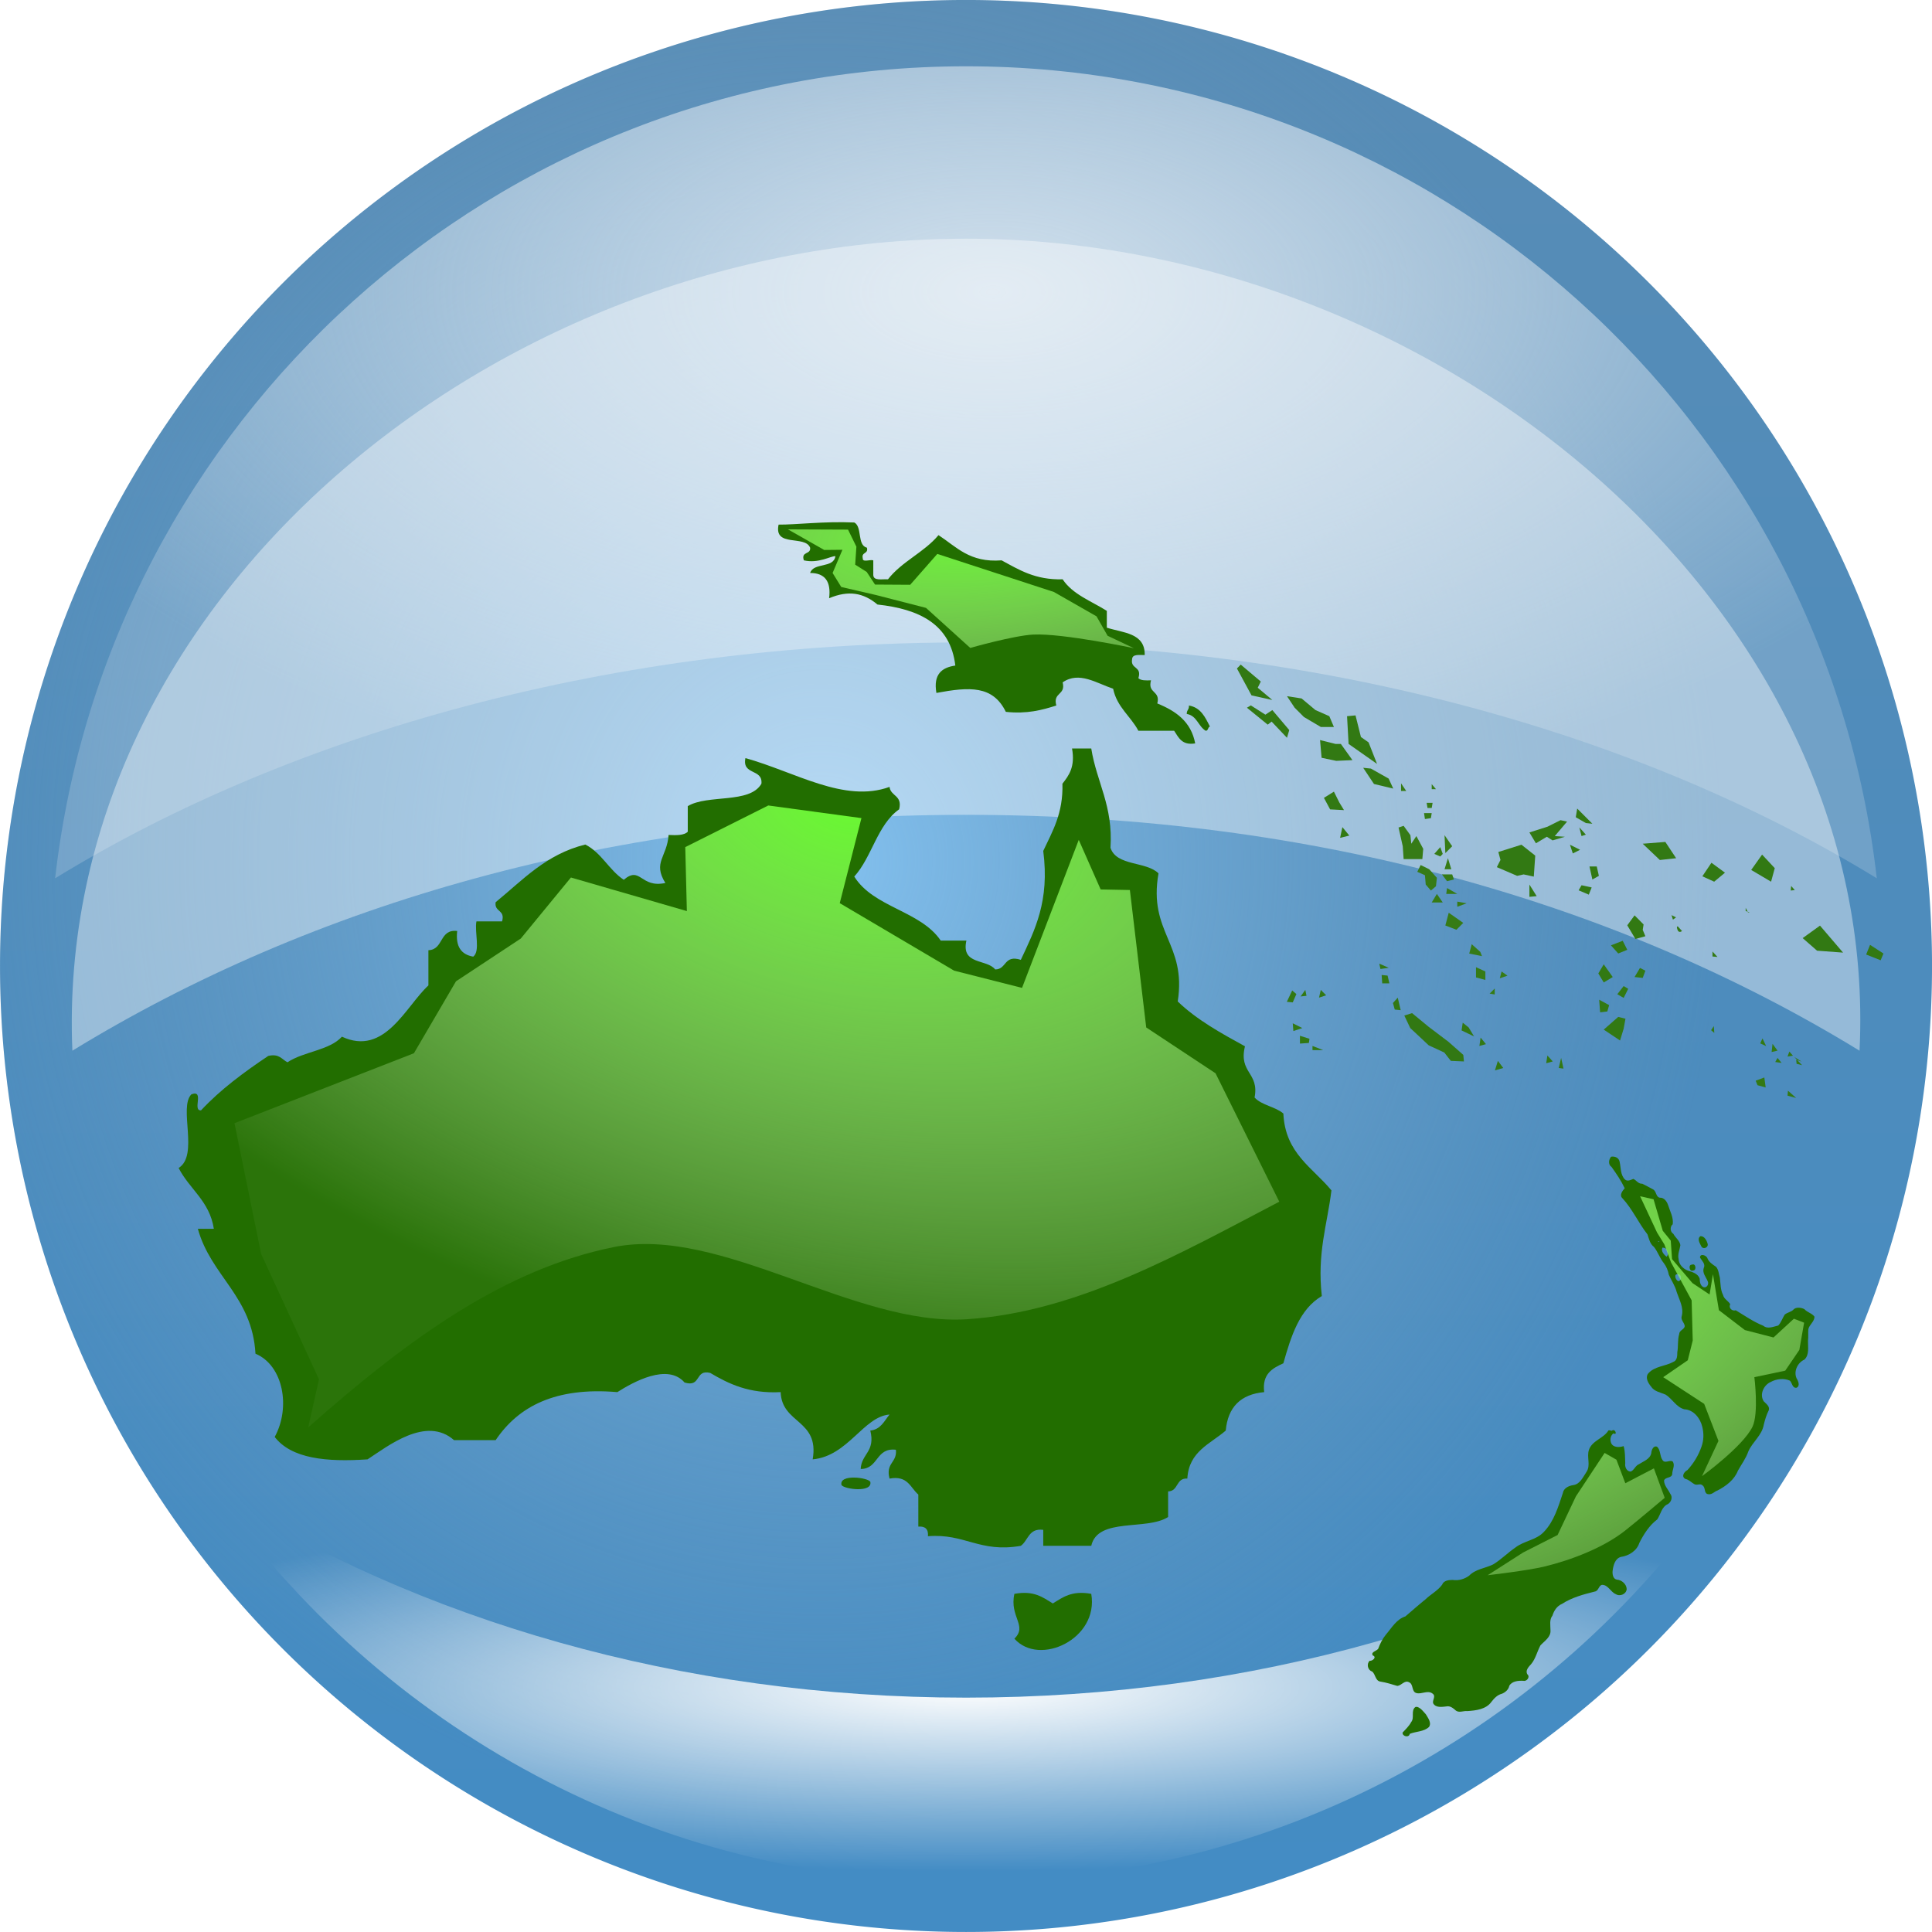<?xml version="1.0" encoding="UTF-8" standalone="no"?>
<!-- Created with Inkscape (http://www.inkscape.org/) -->
<svg xmlns:inkscape="http://www.inkscape.org/namespaces/inkscape" xmlns:rdf="http://www.w3.org/1999/02/22-rdf-syntax-ns#" xmlns="http://www.w3.org/2000/svg" xmlns:cc="http://web.resource.org/cc/" xmlns:xlink="http://www.w3.org/1999/xlink" xmlns:dc="http://purl.org/dc/elements/1.1/" xmlns:svg="http://www.w3.org/2000/svg" xmlns:sodipodi="http://sodipodi.sourceforge.net/DTD/sodipodi-0.dtd" xmlns:ns1="http://sozi.baierouge.fr" id="svg2" viewBox="0 0 448.22 448.22" version="1.0" inkscape:version="0.91 r13725">
  <defs id="defs4">
    <linearGradient id="linearGradient7124">
      <stop id="stop7126" style="stop-color:#69f931" offset="0"/>
      <stop id="stop7128" style="stop-color:#f1fee4;stop-opacity:.043" offset="1"/>
    </linearGradient>
    <linearGradient id="linearGradient4204" y2="659.36" gradientUnits="userSpaceOnUse" x2="345.29" y1="216.6" x1="345.29">
      <stop id="stop4200" style="stop-color:#588cb5" offset="0"/>
      <stop id="stop4202" style="stop-color:#438cc4" offset="1"/>
    </linearGradient>
    <radialGradient id="radialGradient9072" xlink:href="#linearGradient7124" gradientUnits="userSpaceOnUse" cy="248.17" cx="290.17" gradientTransform="matrix(.4 1.022 -1.922 .753 824.4 41.975)" r="86.902"/>
    <radialGradient id="radialGradient10082" gradientUnits="userSpaceOnUse" cy="404.75" cx="359.44" gradientTransform="matrix(1.156 -0 0 .577 -57.463 53.393)" r="211.31">
      <stop id="stop10086" style="stop-color:#e2ebf3;stop-opacity:.861" offset="0"/>
      <stop id="stop10088" style="stop-color:#e2ebf3;stop-opacity:.227" offset="1"/>
    </radialGradient>
    <radialGradient id="radialGradient11161" gradientUnits="userSpaceOnUse" cy="416.94" cx="303.89" gradientTransform="matrix(.934 0 0 1 22.813 -2.8011e-7)" r="224.11">
      <stop id="stop11165" style="stop-color:#83c1ef" offset="0"/>
      <stop id="stop11167" style="stop-color:#729ec0;stop-opacity:0" offset="1"/>
    </radialGradient>
    <filter id="filter14172" y="-.195" width="1.102" x="-.051" height="1.391">
      <feGaussianBlur id="feGaussianBlur14174" stdDeviation="8.9" inkscape:collect="always"/>
    </filter>
    <radialGradient id="radialGradient14184" gradientUnits="userSpaceOnUse" cy="610.38" cx="351.84" gradientTransform="matrix(1.259 0 0 .245 -90.988 461.03)" r="174.5">
      <stop id="stop14178" style="stop-color:#ffffff" offset="0"/>
      <stop id="stop14180" style="stop-color:#ffffff;stop-opacity:0" offset="1"/>
    </radialGradient>
    <filter id="filter15171" y="-.154" width="1.137" x="-.069" height="1.308">
      <feGaussianBlur id="feGaussianBlur15173" stdDeviation="14.527" inkscape:collect="always"/>
    </filter>
    <radialGradient id="radialGradient4573" xlink:href="#linearGradient7124" gradientUnits="userSpaceOnUse" cy="428.95" cx="408.35" gradientTransform="matrix(-.362 1.553 -2.586 -.603 1581.2 30.272)" r="82.42"/>
    <radialGradient id="radialGradient3346" xlink:href="#linearGradient7124" gradientUnits="userSpaceOnUse" cy="218.3" cx="305.9" gradientTransform="matrix(.076 .672 -2.051 .233 783.65 84.589)" r="86.902"/>
  </defs>
  <g id="layer1" transform="translate(-127.71 -219.18)">
    <g id="layer7">
      <path id="path2241" style="fill:url(#linearGradient4204)" d="m564.38 441.46a224.11 224.11 0 1 1 -448.22 0 224.11 224.11 0 1 1 448.22 0z" transform="translate(11.555 1.825)"/>
      <path id="path11159" style="fill:url(#radialGradient11161)" d="m564.38 441.46a224.11 224.11 0 1 1 -448.22 0 224.11 224.11 0 1 1 448.22 0z" transform="translate(11.555 1.825)"/>
    </g>
    <g id="layer6">
      <path id="path10070" style="fill:url(#radialGradient10082)" d="m351.84 234.56c-109.3 0-199.27 82.32-211.34 188.38 55.43-33.94 129.7-54.72 211.31-54.72s155.89 20.78 211.31 54.72c-12.07-106.06-101.98-188.38-211.28-188.38z"/>
      <path id="path12141" style="filter:url(#filter14172);fill:url(#radialGradient14184)" d="m177.34 564.84c38.43 55.06 102.23 91.07 174.5 91.07 72.29 0 136.09-36 174.5-91.07-47.25 30.1-108.07 48.19-174.5 48.19-66.41 0-127.24-18.1-174.5-48.19z"/>
      <path id="path10090" style="fill-opacity:.403;filter:url(#filter15171);fill:#ffffff" d="m351.84 274.56c-109.3 0-211.73 84.15-207.34 188.38 55.43-33.94 125.7-54.72 207.31-54.72s151.89 20.78 207.31 54.72c5.01-103.01-97.98-188.38-207.28-188.38z"/>
    </g>
  </g>
  <g id="layer3" transform="translate(-127.71 -219.18)">
    <g id="layer4">
      <path id="path4073" style="fill-rule:evenodd;fill:#226e00" d="m321.52 348.21c-1.07-0.06-3.94 1.77-7.32 0.97-0.7-2.16 1.65-1.27 1.46-2.93-1.2-3.02-8.46 0.01-7.32-5.36 3.99 0.04 10.65-0.81 17.58-0.49 1.88 1.04 0.59 5.26 2.92 5.85 0.37 1.51-1.34 0.94-0.97 2.45-0.09 1.05 1.73 0.22 2.44 0.48v3.42c0.07 1.4 2.03 0.89 3.41 0.98 3.2-4.13 8.4-6.26 11.72-10.25 4.14 2.69 7.22 6.44 14.64 5.85 4.02 2.17 7.79 4.58 14.16 4.4 2.33 3.52 6.66 5.05 10.25 7.32v3.9c3.81 1.23 8.89 1.2 8.79 6.35-1.3 0.01-2.88-0.27-2.93 0.98-0.42 2.36 2.35 1.54 1.46 4.39 0.58 0.56 1.73 0.55 2.93 0.49-0.86 3.13 2.24 2.32 1.46 5.37 4.28 1.74 7.84 4.2 8.79 9.27-3.1 0.5-3.84-1.37-4.88-2.93h-8.3c-1.8-3.41-4.96-5.45-5.86-9.76-3.86-1.28-7.91-4.12-11.71-1.47 0.77 3.05-2.32 2.24-1.47 5.37-3.34 1.06-6.79 1.99-11.71 1.47-3.02-6.16-8.42-5.82-16.11-4.39-0.75-4.34 1.26-5.9 4.39-6.35-1.13-9.61-8.36-13.11-18.06-14.16-3.25-2.73-6.72-3.36-11.22-1.46 0.49-3.91-0.98-5.86-4.4-5.86 0.77-2.49 5.48-1.03 5.86-3.9z"/>
      <path id="path4093" style="fill-rule:evenodd;fill:#226e00" d="m403.53 382.86c2.78 0.47 3.78 2.72 4.88 4.88-0.53 0.13-0.33 0.98-0.98 0.98-1.74-1.03-2.02-3.51-4.39-3.9-0.06-0.88 0.6-1.03 0.49-1.96z"/>
      <path id="path4097" style="fill-rule:evenodd;fill:#226e00" d="m329.62 551.07c2.46-0.27 3.22-2.23 4.46-3.72-6.05 0.47-9.62 9.64-17.83 10.4 1.6-9.28-7.17-8.18-7.43-15.6-7.31 0.38-11.99-1.88-16.35-4.46-3.61-0.89-2.01 3.44-5.94 2.23-3.95-4.54-11.86-0.14-15.6 2.23-14.34-1.22-22.95 3.3-28.23 11.14h-9.66c-6.47-5.7-15.36 1.4-20.06 4.46-9.57 0.65-17.66-0.17-21.54-5.2 3.74-6.81 2.02-16.6-4.46-19.31-0.76-13.36-10.31-17.93-13.37-28.98h3.71c-0.98-6.45-5.66-9.19-8.17-14.11 4.76-2.94-0.06-14.09 2.97-17.09 3.13-1.14 0.12 3.85 2.23 3.72 4.55-4.87 9.97-8.86 15.6-12.63 2.57-0.59 3.14 0.82 4.46 1.48 3.69-2.5 9.67-2.71 12.63-5.94 9.93 4.62 14.8-7.05 20.06-11.89v-8.17c3.59-0.13 2.48-4.95 6.68-4.46-0.42 3.65 0.97 5.48 3.72 5.95 1.7-1.28 0.27-5.67 0.74-8.18h5.95c0.79-2.77-1.85-2.11-1.49-4.45 6.28-5.12 11.66-11.12 20.8-13.38 3.78 1.92 5.49 5.91 8.92 8.18 3.93-3.33 3.86 2 9.65 0.74-2.99-4.82 0.41-6.01 0.75-11.14 1.83 0.09 3.58 0.11 4.45-0.75v-5.94c4.64-2.79 14.39-0.48 17.09-5.2 0.35-3.57-4.54-1.9-3.71-5.94 11.54 3.2 22.93 10.5 33.43 6.68 0.26 2.22 3.05 1.9 2.23 5.2-5.08 3.6-6.29 11.05-10.41 15.6 4.46 7.19 15.37 7.92 20.06 14.86h5.95c-1.27 5.72 4.71 4.2 6.68 6.69 2.72 0 1.97-3.48 5.95-2.23 3.24-6.91 6.72-13.59 5.2-25.26 2.13-4.55 4.65-8.72 4.45-15.6 1.53-1.94 2.99-3.95 2.23-8.17h4.46c1.26 7.9 5.09 13.24 4.46 23.03 1.38 4.31 8.28 3.1 11.14 5.94-2.42 13.82 6.57 16.21 4.46 29.72 4.42 4.25 10 7.33 15.6 10.4-1.52 6.22 3.36 6.04 2.23 11.88 1.65 1.82 4.82 2.11 6.68 3.72 0.42 9.24 6.79 12.52 11.15 17.83-0.96 7.95-3.36 14.47-2.23 24.51-5.15 3.03-7.12 9.22-8.92 15.6-2.55 1.17-4.97 2.46-4.45 6.69-5.45 0.5-8.42 3.47-8.92 8.92-3.57 3.11-8.56 4.8-8.91 11.14-2.68-0.2-2.02 2.94-4.46 2.97v5.94c-4.96 3.22-16.34 0.01-17.83 6.69h-11.14v-3.71c-3.41-0.44-3.47 2.48-5.2 3.71-9.6 1.67-12.93-2.92-21.55-2.23 0.14-1.62-0.61-2.36-2.23-2.23v-7.43c-1.86-1.6-2.43-4.5-6.68-3.71-0.96-3.68 1.79-3.65 1.48-6.69-4.75-0.54-3.97 4.45-8.17 4.46 0.16-3.55 3.45-3.98 2.23-8.91z"/>
      <path id="path4101" style="fill-rule:evenodd;fill:#226e00" d="m329.62 562.95c0.57 2.61-6.13 1.73-6.69 0.74-0.57-2.6 6.13-1.73 6.69-0.74z"/>
      <path id="path4105" style="fill-rule:evenodd;fill:#226e00" d="m363.05 588.95c4.55-0.83 6.61 0.82 8.91 2.23 2.31-1.41 4.37-3.06 8.92-2.23 1.81 10.47-12.05 16.93-17.83 10.4 3.1-3.01-1.2-5.08 0-10.4z"/>
      <path id="path4427" style="fill:#226e00" d="m501.49 487.53c-0.57 0.64-0.73 1.84 0.08 2.36 1.14 1.58 2.23 3.2 3.07 4.96-0.52 0.59-1.3 1.59-0.55 2.3 2.34 2.52 3.72 5.72 5.83 8.41 0.36 1.02 0.57 2.2 1.49 2.89 0.93 1.15 1.36 2.63 2.31 3.78 0.6 0.79 0.97 1.73 1.15 2.69 0.59 1.35 1.48 2.57 1.83 4.02 0.6 1.77 1.65 3.58 1.19 5.5-0.36 0.97 0.6 1.55 0.68 2.41-0.12 0.83-1.26 0.88-1.3 1.87-0.4 1.35-0.17 2.79-0.43 4.17 0 0.82-0.02 1.93-0.93 2.25-1.89 1.05-4.41 0.97-5.88 2.76-0.64 0.96 0.06 2.16 0.71 2.94 0.74 1.18 2.22 1.38 3.39 1.89 1.56 0.98 2.47 2.91 4.33 3.4 2.18 0.1 3.73 2.11 4.18 4.09 0.38 1.51 0.35 3.11-0.19 4.59-0.69 2-1.82 3.86-3.25 5.42-0.76 0.38-1.52 1.49-0.49 2.06 0.79 0.14 1.35 0.79 2.04 1.18 0.64 0.44 1.46-0.28 2 0.37 0.73 0.54 0.18 1.94 1.38 2 0.81 0.08 1.32-0.63 2.04-0.87 1.97-1.02 3.91-2.47 4.74-4.61 0.82-1.47 1.86-2.84 2.41-4.45 0.96-2.2 3.17-3.74 3.58-6.2 0.29-1.16 0.62-2.31 1.17-3.37 0.27-0.91-0.64-1.49-1.17-2.05-1.04-1.57-0.04-3.76 1.58-4.48 1.34-0.74 3.06-0.95 4.47-0.33 0.55 0.5 0.54 1.75 1.52 1.66 0.92-0.37 0.45-1.56 0.05-2.17-0.74-1.65 0.22-3.66 1.82-4.37 1.19-1.16 0.78-2.91 0.82-4.39 0.12-0.88 0-1.78 0.08-2.66 0.24-1.07 1.41-1.74 1.43-2.9-0.59-0.81-1.67-0.99-2.33-1.74-0.69-0.39-1.93-0.54-2.49 0.03-0.55 0.63-1.51 0.71-2.09 1.23-0.53 0.81-0.85 1.88-1.51 2.53-1.11 0.26-2.47 0.9-3.48 0.04-2.28-0.91-4.29-2.32-6.37-3.58-0.91 0.3-1.74-0.65-1.27-1.39-0.46-0.8-1.47-1.21-1.68-2.17-0.63-1.23-0.56-2.66-0.73-3.99-0.25-0.84-0.3-1.84-0.87-2.52-0.82-0.56-1.74-1.13-2.07-2.11-0.3-0.57-1.61-1.07-1.68-0.08 0.41 0.76 1.36 1.51 0.87 2.46-0.37 1.13 0.51 2.08 0.92 3.05 0.37 0.72-0.26 1.74-1.09 1.33-0.64-0.39-0.75-1.2-0.76-1.88-0.37-1.21-1.71-1.58-2.79-1.92-1.13-0.45-2.06-1.44-2.12-2.7-0.24-1.09 0.27-2.14 0.42-3.18-0.15-1.08-1.15-1.72-1.63-2.64-0.77-0.46-0.82-1.66-0.14-2.22 0.21-1.58-0.64-3.02-1.09-4.48-0.29-0.84-0.93-1.74-1.92-1.68-0.96-0.19-0.74-1.56-1.6-1.95-0.82-0.43-1.63-0.9-2.46-1.29-0.96 0.06-1.36-0.83-2.07-1.12-0.64 0.25-1.42 0.7-2 0.08-1-1.05-0.88-2.64-1.16-3.97-0.16-0.99-1.06-1.41-1.99-1.26zm20.72 18.44c-0.86 0.6-0.12 1.69 0.21 2.38 0.47 0.82 1.75 0.2 1.44-0.67-0.21-0.75-0.76-1.76-1.65-1.71zm-9.77 1.16c0.75 0.34-0.39 0.12 0 0zm1.09 1.52c1-0.05 1.55 1.45 0.81 2.09-0.59-0.49-1.34-1.28-0.95-2.12l0.14 0.03zm6.72 3.93c-0.95-0.06-0.6 1.78 0.28 1.36 0.84-0.03 0.6-1.78-0.28-1.36zm-3.2 2.2c0.87 0.06 0.88 1.69-0.05 1.6-0.62-0.32-1.06-1.73 0.05-1.6zm-16.18 36.25c-1.13 1.88-3.78 2.33-4.53 4.51-0.57 1.67 0.47 3.57-0.57 5.12-0.81 1.2-1.49 2.88-3.12 3.07-1.02 0.16-2.19 0.71-2.36 1.84-1.07 3.17-2.03 6.54-4.41 9.01-1.77 1.92-4.62 2.06-6.62 3.64-1.78 1.21-3.3 2.79-5.14 3.9-1.84 0.91-4.08 1.07-5.57 2.61-1.09 0.81-2.48 1.2-3.83 0.99-0.89 0-2.09 0.13-2.44 1.11-1.03 1.41-2.64 2.21-3.88 3.41-1.58 1.27-3.1 2.62-4.64 3.94-2.07 0.65-3.2 2.69-4.54 4.25-0.79 0.96-1.35 2.1-1.77 3.26-0.36 0.53-1.8 0.74-1.25 1.55 1.02 0.39-0.12 1.35-0.73 1.24-0.77 0.7-0.46 2.17 0.54 2.47 0.85 0.62 0.74 2.21 1.98 2.36 1.33 0.21 2.61 0.62 3.9 1 0.98-0.09 1.7-1.43 2.74-0.84 1.06 0.46 0.5 2.2 1.7 2.5 1.21 0.32 2.62-0.74 3.72 0.11 0.91 0.63-0.14 1.54 0.17 2.3 0.61 1.04 2.02 0.8 3.03 0.69 0.91-0.21 1.63 0.44 2.26 0.99 0.79 0.53 1.73-0.02 2.61 0.09 2-0.14 4.35-0.39 5.61-2.16 0.63-0.81 1.37-1.61 2.41-1.86 0.81-0.33 1.55-0.96 1.72-1.85 0.64-1.11 2.13-1.21 3.26-1.16 0.77 0.22 1.65-0.89 0.95-1.49-0.57-0.87 0.3-1.78 0.87-2.39 1.05-1.26 1.39-2.94 2.15-4.34 0.94-1.02 2.47-1.93 2.33-3.52 0-1.13-0.3-2.43 0.46-3.39 0.35-1.16 1.07-2.24 2.22-2.72 2.29-1.48 4.97-2.2 7.58-2.85 0.93-0.14 0.87-1.36 1.69-1.56 1.44-0.02 1.99 1.67 3.21 2.16 0.96 0.61 2.44 0 2.52-1.19-0.04-1.14-1.16-2.12-2.28-2.18-0.88-0.15-1.06-1.24-0.99-1.99 0.16-1.26 0.52-2.87 1.91-3.28 1.86-0.26 3.71-1.4 4.3-3.26 1.04-2.05 2.31-4.05 4.16-5.45 0.79-1.19 1.01-2.94 2.47-3.55 0.8-0.49 1.16-1.66 0.52-2.42-0.48-1.01-1.42-1.88-1.42-3.06 0.33-0.87 1.76-0.47 1.9-1.49-0.02-0.97 0.75-2.04 0.08-2.93-0.74-0.41-1.81 0.6-2.35-0.34-0.65-0.9-0.39-2.24-1.23-3.05-0.87-0.39-1.33 0.77-1.36 1.46-0.27 1.41-1.83 1.9-2.9 2.6-0.82 0.33-1.08 1.39-1.89 1.69-0.96-0.02-1.4-1.12-1.25-1.95-0.07-1.32 0-2.68-0.38-3.96-0.98 0.34-2.52 0.38-2.93-0.8-0.27-0.74-0.09-1.68 0.57-2.16 1 0.59 0.43-1.28-0.4-0.59-0.26-0.04-0.51-0.17-0.76-0.09zm-44.77 64.16c-1.16 0.85-0.15 2.49-1 3.51-0.49 0.93-1.27 1.67-1.99 2.43-0.12 0.9 1.51 1.27 1.66 0.3 1.46-0.59 3.26-0.47 4.47-1.6 0.65-0.98-0.24-2.09-0.73-2.93-0.59-0.65-1.17-1.46-2.03-1.73-0.13-0.01-0.26 0-0.38 0.02z"/>
    </g>
    <g id="layer5">
      <path id="path4571" style="fill-rule:evenodd;fill:url(#radialGradient4573)" d="m199.21 550.34l2.5-11.16-13.42-29.1-6.18-30.32 41.63-16.23 9.76-16.69 15.03-9.92 11.63-14.16 26.9 7.79-0.37-14.84 19.26-9.66 21.61 2.93-5.03 19.73 26.53 15.66 15.76 4 13.16-34.34 5.08 11.5 6.78 0.13 3.79 31.89 16.08 10.63 14.79 29.79c-22.82 11.92-46.76 25.61-72.47 27.27-26.09 1.68-57.03-21.76-81.92-16.74s-47.1 20.73-70.9 41.84z"/>
      <path id="path7122" style="fill-rule:evenodd;fill:url(#radialGradient9072)" d="m489.07 575.3l4.25-8.97 6.66-10.07 2.74 1.57 2.06 5.46 6.63-3.45 2.51 6.83s-6.78 5.73-9.35 7.74c-5.03 3.9-12.31 6.68-18.49 8.19-3.9 0.96-13.24 2.03-13.24 2.03l8.23-5.27m53.21-29.17c-2.21 4.57-11.71 11.46-11.71 11.46l3.82-8.18-3.31-8.59-9.51-6.2 5.7-3.92 1.15-4.58-0.25-9.32-4.78-8.8-1.55-4.18-1.7-2.76-3.93-8.41 3.12 0.7 2.14 7.31 1.85 2.28 0.3 4.29 4.73 5.56 3.98 2.65 0.78-4.7 1.38 8.34 6.02 4.61 6.65 1.72 4.73-4.35 2.37 0.92-1.11 6.33-3.27 4.8-7.16 1.51s1.06 8.4-0.44 11.51z"/>
      <g id="g5895" style="fill:#327913" transform="matrix(1.693 0 0 1.693 -299.99 -285.6)">
        <path id="path5879" style="fill-rule:evenodd;fill:#327913" d="m294.42 170.58l2 3.69 2.85 0.63-2-1.68 0.42-0.85-2.75-2.32-0.52 0.53z" transform="translate(127.71 219.18)"/>
        <path id="path5881" style="fill-rule:evenodd;fill:#327913" d="m301.28 174.38l2 0.31 1.9 1.59 1.9 0.84 0.63 1.48h-1.79l-2.32-1.37-1.27-1.27-1.05-1.58z" transform="translate(127.71 219.18)"/>
        <path id="path5883" style="fill-rule:evenodd;fill:#327913" d="m309.51 177.12l0.21 3.8 3.9 2.74-1.16-2.95-1.05-0.74-0.74-2.96-1.16 0.11z" transform="translate(127.71 219.18)"/>
        <path id="path5885" style="fill-rule:evenodd;fill:#327913" d="m305.81 180.39l2.11 0.53h0.74l1.59 2.22-2.22 0.1-2.01-0.42-0.21-2.43z" transform="translate(127.71 219.18)"/>
        <path id="path5887" style="fill-rule:evenodd;fill:#327913" d="m311.72 184.19l1.48 2.22 2.64 0.63-0.63-1.37-2.43-1.37-1.06-0.11z" transform="translate(127.71 219.18)"/>
        <path id="path5889" style="fill-rule:evenodd;fill:#327913" d="m295.79 175.96l2.85 2.32 0.53-0.42 2.11 2.22 0.31-1.06-2.32-2.74-0.95 0.63-2-1.27-0.53 0.32z" transform="translate(127.71 219.18)"/>
        <path id="path5891" style="fill-rule:evenodd;fill:#327913" d="m308.45 188.94l-0.74-1.48-1.37 0.85 0.85 1.58 1.9 0.1-0.64-1.05z" transform="translate(127.71 219.18)"/>
        <path id="path5893" style="fill-rule:evenodd;fill:#327913" d="m308.87 192.32l-0.31 1.47 1.26-0.31-0.95-1.16z" transform="translate(127.71 219.18)"/>
      </g>
      <g id="g5923" style="fill:#327913" transform="matrix(1.591 0 0 1.591 -310.79 -265.89)">
        <path id="path5907" style="fill-rule:evenodd;fill:#327913" d="m366.39 209.94l3.37-1.06 2.01 1.59-0.21 3.06-1.48-0.32-0.95 0.21-2.96-1.27 0.53-1.05-0.31-1.16z" transform="translate(127.71 219.18)"/>
        <path id="path5909" style="fill-rule:evenodd;fill:#327913" d="m370.92 214.69v1.79l1.06-0.1-1.06-1.69z" transform="translate(127.71 219.18)"/>
        <path id="path5911" style="fill-rule:evenodd;fill:#327913" d="m370.92 207.09l2.64-0.84 1.9-0.95 0.95 0.21-1.79 2.11 1.47 0.1-1.79 0.53-0.84-0.53-1.59 0.95-0.95-1.58z" transform="translate(127.71 219.18)"/>
        <path id="path5913" style="fill-rule:evenodd;fill:#327913" d="m376.83 208.88l0.42 1.27 1.06-0.53-1.48-0.74z" transform="translate(127.71 219.18)"/>
        <path id="path5915" style="fill-rule:evenodd;fill:#327913" d="m378.52 207.62l0.63-0.21-0.95-1.06 0.32 1.27z" transform="translate(127.71 219.18)"/>
        <path id="path5917" style="fill-rule:evenodd;fill:#327913" d="m377.89 203.61l2.21 2.21-0.95-0.1-1.47-0.85 0.21-1.26z" transform="translate(127.71 219.18)"/>
        <path id="path5919" style="fill-rule:evenodd;fill:#327913" d="m379.68 212.05l0.42 1.9 0.95-0.53-0.31-1.37h-1.06z" transform="translate(127.71 219.18)"/>
        <path id="path5921" style="fill-rule:evenodd;fill:#327913" d="m378.1 215.53l1.48 0.63 0.42-1.05-1.48-0.32-0.42 0.74z" transform="translate(127.71 219.18)"/>
      </g>
      <g id="g5937" style="fill:#327913" transform="matrix(1.988 0 0 1.988 -540.37 -409.42)">
        <path id="path5905" style="fill-rule:evenodd;fill:#327913" d="m400.05 195.48l2.64-0.21 1.26 1.9-1.9 0.21-2-1.9z" transform="translate(127.71 219.18)"/>
        <path id="path5933" style="fill-rule:evenodd;fill:#327913" d="m408.07 197.7l-1.06 1.58 1.38 0.63 1.26-1.05-1.58-1.16z" transform="translate(127.71 219.18)"/>
        <path id="path5935" style="fill-rule:evenodd;fill:#327913" d="m413.98 196.75l-1.27 1.79 2.32 1.37 0.43-1.58-1.48-1.58z" transform="translate(127.71 219.18)"/>
      </g>
      <g id="g5956" style="fill:#327913" transform="matrix(1.993 0 0 1.993 -536.07 -425.37)">
        <path id="path5942" style="fill-rule:evenodd;fill:#327913" d="m394.77 211.94l0.85-1.16 1.05 1.06-0.1 0.63 0.31 0.74-1.16 0.32-0.95-1.59z" transform="translate(127.71 219.18)"/>
        <path id="path5944" style="fill-rule:evenodd;fill:#327913" d="m392.87 214.27l0.85 0.95 1.05-0.43-0.53-1.05-1.37 0.53z" transform="translate(127.71 219.18)"/>
        <path id="path5946" style="fill-rule:evenodd;fill:#327913" d="m395.62 217.96l0.95 0.1 0.31-0.84-0.63-0.32-0.63 1.06z" transform="translate(127.71 219.18)"/>
        <path id="path5948" style="fill-rule:evenodd;fill:#327913" d="m392.03 216.48l1.05 1.48-1.05 0.63-0.63-1.05 0.63-1.06z" transform="translate(127.71 219.18)"/>
        <path id="path5950" style="fill-rule:evenodd;fill:#327913" d="m393.61 219.96l0.74 0.43 0.53-1.06-0.53-0.32-0.74 0.95z" transform="translate(127.71 219.18)"/>
        <path id="path5952" style="fill-rule:evenodd;fill:#327913" d="m391.5 220.6l1.16 0.63-0.21 0.74-0.84 0.1-0.11-1.47z" transform="translate(127.71 219.18)"/>
        <path id="path5954" style="fill-rule:evenodd;fill:#327913" d="m392.03 224.08l1.9 1.27 0.42-1.38 0.21-1.16-0.84-0.21-1.69 1.48z" transform="translate(127.71 219.18)"/>
      </g>
      <g id="g6001" style="fill:#367b16" transform="matrix(1.872 0 0 1.872 -403.84 -372.98)">
        <path id="path5965" style="fill-rule:evenodd;fill:#367b16" d="m329.56 199.7l0.52 2.32 0.11 1.59h2.32l0.11-1.27-0.85-1.58-0.63 0.95-0.11-1.06-0.84-1.16-0.63 0.21z" transform="translate(127.71 219.18)"/>
        <path id="path5967" style="fill-rule:evenodd;fill:#367b16" d="m334.73 202.13l-0.74 0.84 0.74 0.32 0.31-0.32-0.31-0.84z" transform="translate(127.71 219.18)"/>
        <path id="path5969" style="fill-rule:evenodd;fill:#367b16" d="m335.26 200.65l0.1 2.22 0.85-0.85-0.95-1.37z" transform="translate(127.71 219.18)"/>
        <path id="path5971" style="fill-rule:evenodd;fill:#367b16" d="m332.72 197.91l0.11 0.74 0.74-0.11 0.1-0.63h-0.95z" transform="translate(127.71 219.18)"/>
        <path id="path5973" style="fill-rule:evenodd;fill:#367b16" d="m333.04 196.64l0.11 0.64h0.52l0.11-0.64h-0.74z" transform="translate(127.71 219.18)"/>
        <path id="path5975" style="fill-rule:evenodd;fill:#367b16" d="m333.67 194.32v0.63h0.53l-0.53-0.63z" transform="translate(127.71 219.18)"/>
        <path id="path5977" style="fill-rule:evenodd;fill:#367b16" d="m329.87 194.22v0.95h0.64l-0.64-0.95z" transform="translate(127.71 219.18)"/>
        <path id="path5979" style="fill-rule:evenodd;fill:#367b16" d="m335.68 203.5l-0.42 1.37h0.84l-0.42-1.37z" transform="translate(127.71 219.18)"/>
        <path id="path5981" style="fill-rule:evenodd;fill:#367b16" d="m332.3 204.35l-0.42 0.84 0.95 0.42 0.1 1.16 0.64 0.74 0.63-0.53 0.11-1.05-0.95-1.06-1.06-0.52z" transform="translate(127.71 219.18)"/>
        <path id="path5983" style="fill-rule:evenodd;fill:#367b16" d="m334.94 205.51l0.63 0.84 0.85-0.21-0.21-0.63h-1.27z" transform="translate(127.71 219.18)"/>
        <path id="path5985" style="fill-rule:evenodd;fill:#367b16" d="m335.57 207.2l-0.1 0.73h1.37l-1.27-0.73z" transform="translate(127.71 219.18)"/>
        <path id="path5987" style="fill-rule:evenodd;fill:#367b16" d="m334.31 207.93l-0.64 1.06h1.37l-0.73-1.06z" transform="translate(127.71 219.18)"/>
        <path id="path5989" style="fill-rule:evenodd;fill:#367b16" d="m336.84 208.88v0.64l1.16-0.43-1.16-0.21z" transform="translate(127.71 219.18)"/>
        <path id="path5991" style="fill-rule:evenodd;fill:#367b16" d="m335.78 210.26l-0.42 1.58 1.37 0.53 0.85-0.85-1.8-1.26z" transform="translate(127.71 219.18)"/>
        <path id="path5993" style="fill-rule:evenodd;fill:#367b16" d="m338.63 214.16l-0.31 1.16 1.58 0.32-0.21-0.53-1.06-0.95z" transform="translate(127.71 219.18)"/>
        <path id="path5995" style="fill-rule:evenodd;fill:#367b16" d="m339.16 217.01v1.27l1.16 0.31v-1.05l-1.16-0.53z" transform="translate(127.71 219.18)"/>
        <path id="path5997" style="fill-rule:evenodd;fill:#367b16" d="m342.33 217.54l-0.22 0.84 0.95-0.32-0.73-0.52z" transform="translate(127.71 219.18)"/>
        <path id="path5999" style="fill-rule:evenodd;fill:#367b16" d="m341.48 219.65l-0.63 0.63 0.63 0.11v-0.74z" transform="translate(127.71 219.18)"/>
      </g>
      <g id="g6051" style="fill:#327813" transform="matrix(1.311 0 0 1.311 -135.46 -121.49)">
        <path id="path6021" style="fill-rule:evenodd;fill:#327813" d="m321.54 220.39l1.05 2.21 3.27 3.06 2.75 1.27 1.16 1.48 2.32 0.1-0.11-1.16-2.63-2.32-3.49-2.64-2.95-2.43-1.37 0.43z" transform="translate(127.71 219.18)"/>
        <path id="path6023" style="fill-rule:evenodd;fill:#327813" d="m320.38 217.22l-0.85 0.95 0.32 1.16 1.05 0.11-0.52-2.22z" transform="translate(127.71 219.18)"/>
        <path id="path6025" style="fill-rule:evenodd;fill:#327813" d="m317.53 213.21l0.1 1.48h1.27l-0.32-1.37-1.05-0.11z" transform="translate(127.71 219.18)"/>
        <path id="path6027" style="fill-rule:evenodd;fill:#327813" d="m317.11 211.21l0.21 0.94 1.47-0.21-1.68-0.73z" transform="translate(127.71 219.18)"/>
        <path id="path6029" style="fill-rule:evenodd;fill:#327813" d="m306.76 215.85l-0.31 1.37 1.26-0.42-0.95-0.95z" transform="translate(127.71 219.18)"/>
        <path id="path6031" style="fill-rule:evenodd;fill:#327813" d="m304.02 215.85l-0.84 1.16 1.05-0.11-0.21-1.05z" transform="translate(127.71 219.18)"/>
        <path id="path6033" style="fill-rule:evenodd;fill:#327813" d="m301.7 215.95l-0.95 2.01 1.05 0.1 0.64-1.47-0.74-0.64z" transform="translate(127.71 219.18)"/>
        <path id="path6035" style="fill-rule:evenodd;fill:#327813" d="m301.8 221.76l0.11 1.37 1.58-0.53-1.69-0.84z" transform="translate(127.71 219.18)"/>
        <path id="path6037" style="fill-rule:evenodd;fill:#327813" d="m303.07 223.97v1.38l1.58-0.11 0.11-0.74-1.69-0.53z" transform="translate(127.71 219.18)"/>
        <path id="path6039" style="fill-rule:evenodd;fill:#327813" d="m305.29 225.77v0.74h1.9l-1.9-0.74z" transform="translate(127.71 219.18)"/>
        <path id="path6041" style="fill-rule:evenodd;fill:#327813" d="m331.88 221.65l-0.21 1.37 2.21 1.06-0.95-1.58-1.05-0.85z" transform="translate(127.71 219.18)"/>
        <path id="path6043" style="fill-rule:evenodd;fill:#327813" d="m335.04 224.29l-0.21 1.48 1.16-0.32-0.95-1.16z" transform="translate(127.71 219.18)"/>
        <path id="path6045" style="fill-rule:evenodd;fill:#327813" d="m338.1 228.41l-0.52 1.68 1.47-0.42-0.95-1.26z" transform="translate(127.71 219.18)"/>
        <path id="path6047" style="fill-rule:evenodd;fill:#327813" d="m346.86 227.46l-0.21 1.37 1.16-0.32-0.95-1.05z" transform="translate(127.71 219.18)"/>
        <path id="path6049" style="fill-rule:evenodd;fill:#327813" d="m349.29 227.88l-0.42 1.79 0.84 0.11-0.42-1.9z" transform="translate(127.71 219.18)"/>
      </g>
      <g id="g6072" style="fill:#327913" transform="matrix(2.116 0 0 2.116 -736.5 -471.41)">
        <path id="path6068" style="fill-rule:evenodd;fill:#327913" d="m480.25 208.67l-1.9 1.37 1.58 1.38 2.85 0.21-2.53-2.96z" transform="translate(127.71 219.18)"/>
        <path id="path6070" style="fill-rule:evenodd;fill:#327913" d="m485.74 210.78l-0.43 1.06 1.59 0.63 0.31-0.74-1.47-0.95z" transform="translate(127.71 219.18)"/>
      </g>
      <g id="g6138" style="fill:#337914" transform="translate(-36.527 26.634)">
        <path id="path6076" style="fill-rule:evenodd;fill:#337914" d="m445.42 214.27l-0.52 1.16 1.37 0.63-0.85-1.79z" transform="translate(127.71 219.18)"/>
        <path id="path6078" style="fill-rule:evenodd;fill:#337914" d="m447.75 215.53l-0.21 1.9 1.37-0.32-1.16-1.58z" transform="translate(127.71 219.18)"/>
        <path id="path6080" style="fill-rule:evenodd;fill:#337914" d="m451.65 217.33l-0.42 1.16 1.26-0.21-0.84-0.95z" transform="translate(127.71 219.18)"/>
        <path id="path6082" style="fill-rule:evenodd;fill:#337914" d="m453.23 219.23l0.11 0.94 1.27 0.32-1.8-1.9 1.69 1.06-1.27-0.42z" transform="translate(127.71 219.18)"/>
        <path id="path6084" style="fill-rule:evenodd;fill:#337914" d="m448.91 218.8l-0.53 0.95 1.48 0.21-0.95-1.16z" transform="translate(127.71 219.18)"/>
        <path id="path6086" style="fill-rule:evenodd;fill:#337914" d="m451.33 226.4l-0.1 1.16 2 0.53-1.9-1.69z" transform="translate(127.71 219.18)"/>
        <path id="path6088" style="fill-rule:evenodd;fill:#337914" d="m445.85 223.34l-2.01 0.74 0.42 1.05 1.9 0.53-0.31-2.32z" transform="translate(127.71 219.18)"/>
        <path id="path6090" style="fill-rule:evenodd;fill:#337914" d="m434.13 211.42l-0.63 0.95 0.74 0.63-0.11-1.58z" transform="translate(127.71 219.18)"/>
        <path id="path6092" style="fill-rule:evenodd;fill:#337914" d="m433.82 194.11v1.16l1.16 0.11-1.16-1.27z" transform="translate(127.71 219.18)"/>
        <path id="path6094" style="fill-rule:evenodd;fill:#337914" d="m425.8 188.31s-0.43-0.21-0.11 0.73c0.32 0.95 1.06 0.32 1.06 0.32l-0.95-1.05z" transform="translate(127.71 219.18)"/>
        <path id="path6096" style="fill-rule:evenodd;fill:#337914" d="m424.32 185.67l0.32 1.05 0.73-0.52-1.05-0.53z" transform="translate(127.71 219.18)"/>
        <path id="path6098" style="fill-rule:evenodd;fill:#337914" d="m439.41 182.29l1.05 0.74-1.05-0.74z" transform="translate(127.71 219.18)"/>
        <path id="path6100" style="fill-rule:evenodd;fill:#337914" d="m441.52 183.98v0.74l0.95 0.31h-0.42l-0.53-1.05z" transform="translate(127.71 219.18)"/>
        <path id="path6102" style="fill-rule:evenodd;fill:#337914" d="m452.07 178.91l-0.1 1.06 0.95-0.11-0.85-0.95z" transform="translate(127.71 219.18)"/>
      </g>
      <path id="path4688" style="fill-rule:evenodd;fill:url(#radialGradient3346)" d="m352.81 369.5l-10.27-9.29-11.63-2.99-8.03-1.86-2.01-3.25 2.28-5.38-4.23 0.04-8.42-4.78 13.95 0.06 1.94 3.96-0.28 4.17 2.68 1.7 1.92 2.92 8.16 0.05 6.29-7.16 27.05 8.83 9.89 5.65 2.57 4.51 6.11 2.89s-16.47-3.5-23.33-3.17c-4.51 0.21-14.64 3.1-14.64 3.1z"/>
    </g>
  </g>
</svg>
